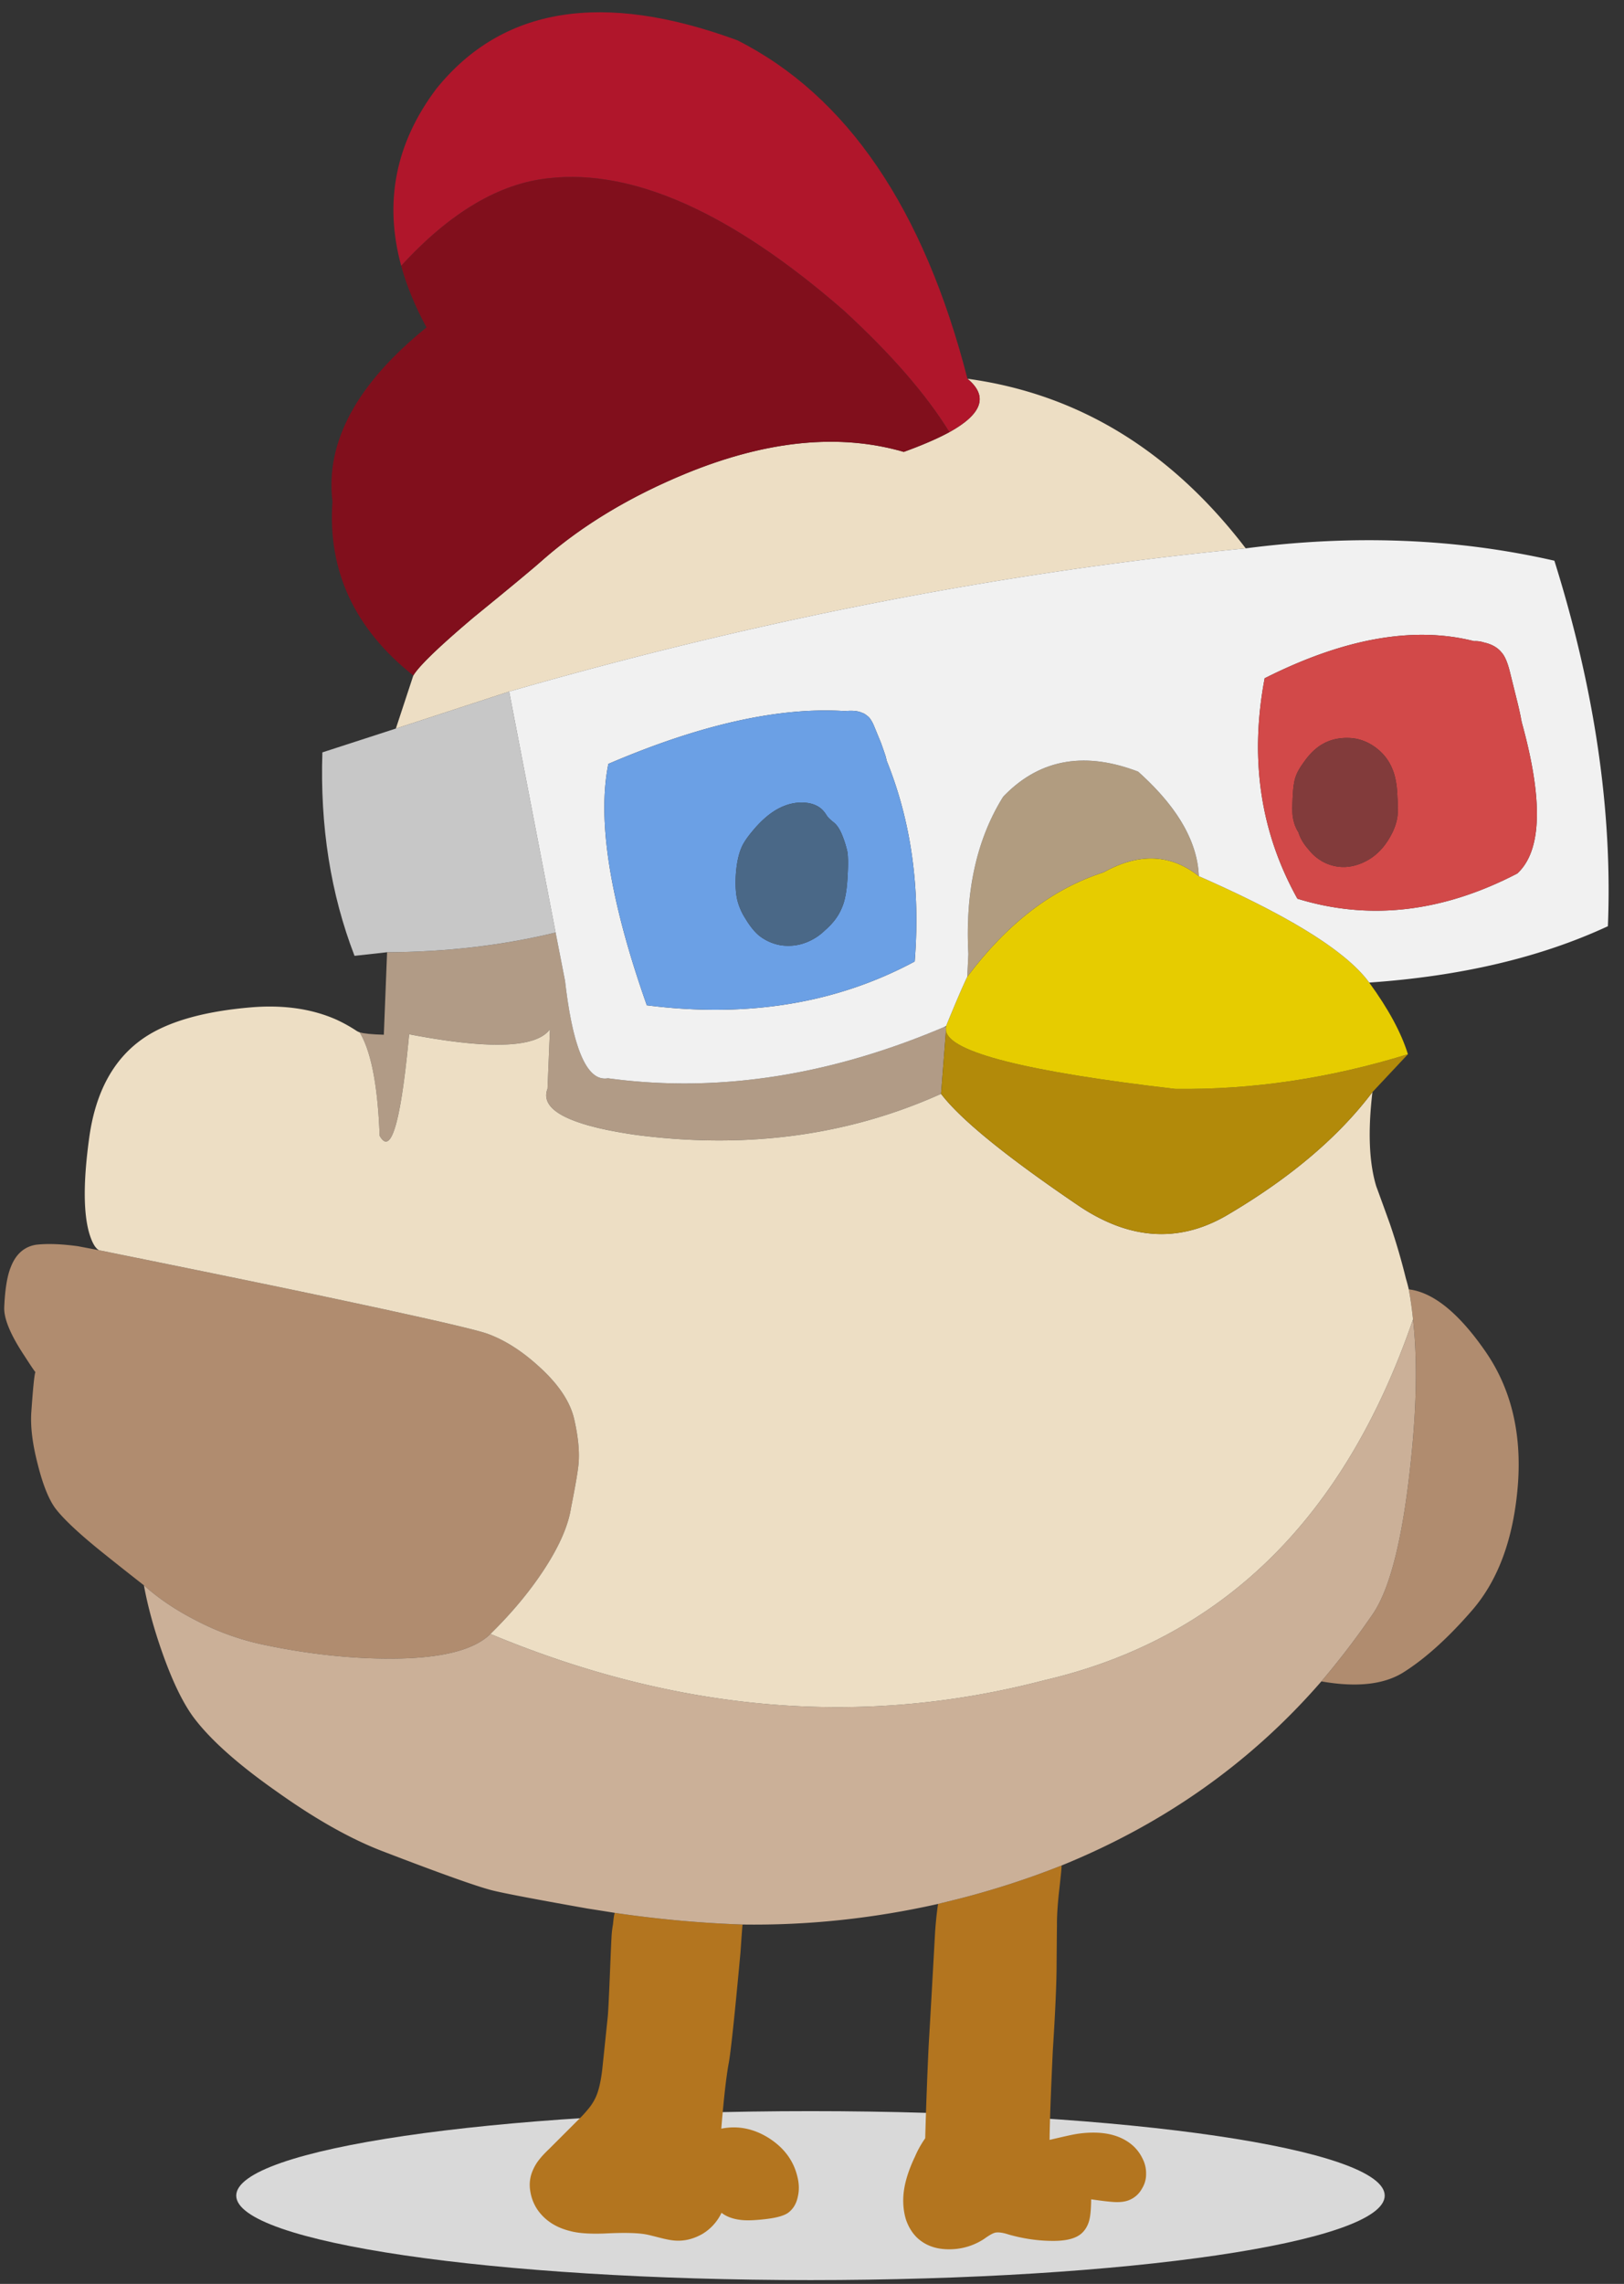 <svg width="101" height="142" fill="none" xmlns="http://www.w3.org/2000/svg"><rect width="100%" height="100%" fill="#333333" stroke="none"/><path d="M86.118 136.511c0 2.9-15.99 5.252-35.713 5.252-19.724 0-35.713-2.352-35.713-5.252 0-2.901 15.99-5.252 35.713-5.252 19.724 0 35.713 2.351 35.713 5.252Z" fill="#D9D9D9"/><path d="M87.878 82.03c.279 2.449.231 5.41-.142 8.884-.49 4.673-1.267 7.807-2.333 9.399a50.503 50.503 0 0 1-3.225 4.226c2.17.381 3.858.202 5.065-.537 1.37-.856 2.803-2.145 4.296-3.866 1.651-1.897 2.606-4.514 2.864-7.851.241-3.255-.453-6.037-2.082-8.347-1.632-2.332-3.2-3.59-4.706-3.774.107.58.195 1.202.263 1.867ZM6.165 77.733l-1.321-.251c-1.04-.142-1.91-.172-2.607-.09-.74.122-1.266.594-1.577 1.417-.218.55-.35 1.37-.396 2.46-.032.707.383 1.711 1.245 3.012.373.58.604.925.694 1.032-.06.098-.146.925-.255 2.483-.061.906.071 1.986.398 3.24.316 1.267.683 2.183 1.1 2.748.521.683 1.532 1.625 3.032 2.825.768.616 1.592 1.267 2.471 1.955.901.812 1.98 1.54 3.236 2.183a16.263 16.263 0 0 0 4.2 1.513c2.694.567 5.272.855 7.733.864 3.2.015 5.329-.496 6.384-1.533 1.29-1.265 2.374-2.56 3.255-3.882.992-1.494 1.578-2.814 1.758-3.962.258-1.304.412-2.2.463-2.69.074-.757-.01-1.674-.253-2.75-.233-1.113-.97-2.228-2.209-3.347-1.04-.95-2.09-1.623-3.152-2.017-.753-.294-5.01-1.253-12.773-2.877-3.88-.8-7.689-1.578-11.426-2.333Z" fill="#B08C6F"/><path d="m59.63 118.057-1.29.318a22.032 22.032 0 0 0-.196 1.957c-.168 3.041-.297 5.316-.387 6.825a284.52 284.52 0 0 0-.216 5.788 6.162 6.162 0 0 0-.631 1.128c-.461.964-.705 1.822-.733 2.575-.018.475.038.927.167 1.354.154.449.382.823.685 1.12.528.498 1.212.74 2.054.726a3.913 3.913 0 0 0 2.128-.65c.327-.236.564-.366.712-.39.205-.029.474.011.807.122.97.275 1.93.407 2.876.395.807-.011 1.376-.181 1.706-.51.245-.24.403-.559.472-.958.047-.27.073-.642.078-1.116.55.08.965.132 1.244.154.5.05.895.004 1.184-.136a1.55 1.55 0 0 0 .722-.668c.183-.293.272-.606.266-.941a1.97 1.97 0 0 0-.218-.934 2.584 2.584 0 0 0-.588-.799c-.625-.559-1.469-.833-2.53-.823a6.581 6.581 0 0 0-1.322.147c-.284.059-.732.161-1.343.305.007-1.005.073-2.859.2-5.561.149-2.323.226-4.051.234-5.183.008-1.121.016-1.977.023-2.566-.006-.612.044-1.379.15-2.3.105-.933.15-1.417.136-1.45a52.787 52.787 0 0 1-6.39 2.071Zm-21.392.874c-.04.073-.078.307-.113.703a6.1 6.1 0 0 0-.097.892c-.007.058-.04.817-.1 2.278-.06 1.461-.103 2.313-.128 2.558l-.343 3.287c-.093.804-.238 1.406-.435 1.804a3.23 3.23 0 0 1-.46.698 7.111 7.111 0 0 1-.571.62l-1.82 1.819c-.278.266-.479.48-.604.641a2.896 2.896 0 0 0-.44.73 2.226 2.226 0 0 0-.155 1.226c.06.423.202.809.428 1.159.463.688 1.15 1.144 2.058 1.367.544.149 1.339.197 2.385.142 1.128-.05 1.94-.021 2.433.087.083.016.36.085.832.206.343.086.619.138.828.155.594.053 1.177-.084 1.75-.41a3.054 3.054 0 0 0 1.187-1.314c.334.26.78.413 1.338.457.36.027.85.003 1.467-.073.629-.077 1.068-.201 1.32-.372.326-.236.534-.577.622-1.024.093-.401.08-.827-.04-1.279-.245-.984-.844-1.776-1.797-2.376-.938-.578-1.913-.766-2.924-.564.153-1.861.304-3.203.453-4.024.122-.6.37-2.914.741-6.942.077-1.127.12-1.702.13-1.726a71.1 71.1 0 0 1-7.945-.725Z" fill="#B3751F"/><path d="M17.255 111.42c2.361 1.681 4.522 2.899 6.48 3.656 3.858 1.484 6.21 2.317 7.058 2.499.837.194 2.75.556 5.741 1.086.574.09 1.142.179 1.704.27a71.1 71.1 0 0 0 7.945.725c4.048.058 8.1-.369 12.158-1.281l1.29-.318a52.787 52.787 0 0 0 6.389-2.071c6.408-2.604 11.794-6.419 16.158-11.447a50.503 50.503 0 0 0 3.225-4.226c1.066-1.592 1.843-4.726 2.333-9.4.373-3.473.42-6.434.142-8.882-4.254 12.399-11.902 19.879-22.946 22.439-11.275 2.95-22.752 1.99-34.43-2.88-1.055 1.037-3.183 1.548-6.384 1.533-2.461-.009-5.038-.297-7.732-.864a16.263 16.263 0 0 1-4.2-1.513c-1.257-.643-2.336-1.371-3.237-2.183.238 1.296.616 2.685 1.136 4.165.625 1.772 1.27 3.114 1.938 4.027 1.043 1.401 2.788 2.956 5.232 4.665Z" fill="#CBB098"/><path d="M25.445 64.303c5.003.959 7.922.854 8.758-.315l-.152 3.703c-.5 1.314 1.338 2.271 5.513 2.873 6.868.892 13.189.04 18.962-2.555l.306-3.925-.004-.242-.103.009c-7.167 3.05-14.14 4.113-20.917 3.19-1.286.226-2.175-1.79-2.665-6.044l-.587-3.017c-3.316.803-6.81 1.212-10.482 1.225l-.203 5.129c-.729-.02-1.23-.069-1.502-.15.713 1.187 1.127 3.33 1.241 6.427.71 1.279 1.322-.824 1.835-6.308Z" fill="#B19B86"/><path d="m31.665 42.997-7.046 2.3-4.57 1.482c-.15 4.587.516 8.804 2 12.65l2.025-.224c3.672-.014 7.166-.422 10.482-1.225l-2.891-14.983Z" fill="#C7C7C7"/><path d="M60.168 23.548c1.305 1.079.931 2.185-1.12 3.319-.729.397-1.675.807-2.84 1.23-3.992-1.16-8.494-.719-13.506 1.327-3.481 1.43-6.442 3.207-8.883 5.333-.536.485-1.992 1.695-4.368 3.63C27.307 40.2 26.06 41.403 25.705 42l-1.086 3.298 7.046-2.3c15.489-4.465 30.76-7.432 45.811-8.903C72.81 28 67.04 24.486 60.168 23.548ZM76.553 75.41c-3.028 1.876-6.151 1.75-9.371-.377-4.548-3.077-7.433-5.418-8.656-7.023-5.773 2.595-12.094 3.447-18.962 2.555-4.175-.602-6.013-1.56-5.513-2.873l.152-3.703c-.836 1.169-3.755 1.274-8.758.315-.513 5.484-1.125 7.587-1.835 6.308-.114-3.098-.528-5.24-1.241-6.426a1.556 1.556 0 0 1-.163-.073 9.447 9.447 0 0 0-1.292-.721c-1.536-.678-3.314-.93-5.332-.758-2.867.245-5.05.859-6.548 1.842-1.924 1.273-3.086 3.359-3.485 6.258-.364 2.63-.37 4.588-.018 5.875.181.631.393 1.006.634 1.124 3.737.755 7.546 1.532 11.426 2.333 7.763 1.624 12.02 2.583 12.773 2.877 1.062.394 2.113 1.067 3.152 2.017 1.24 1.119 1.976 2.234 2.21 3.346.242 1.077.326 1.994.252 2.75-.05.49-.205 1.387-.464 2.691-.179 1.148-.765 2.468-1.758 3.962-.88 1.323-1.965 2.617-3.254 3.882 11.678 4.87 23.155 5.83 34.43 2.88 11.044-2.56 18.692-10.04 22.946-22.44a23.49 23.49 0 0 0-.263-1.866 10.704 10.704 0 0 0-.18-.677 39.778 39.778 0 0 0-1.001-3.414c-.53-1.468-.81-2.236-.838-2.303-.45-1.474-.53-3.431-.242-5.87-2.064 2.74-4.998 5.244-8.8 7.51Z" fill="#EDDEC4"/><path d="M59.048 26.867c-1.436-2.338-3.633-4.865-6.59-7.58-6.976-6.07-13.09-8.805-18.34-8.206-3.08.32-6.136 2.135-9.168 5.444.337 1.242.862 2.52 1.575 3.833-4.343 3.513-6.293 7.122-5.85 10.826-.302 4.311 1.375 7.916 5.03 10.815.354-.596 1.602-1.8 3.746-3.612 2.376-1.935 3.832-3.145 4.368-3.63 2.44-2.126 5.401-3.904 8.883-5.333 5.012-2.046 9.514-2.488 13.505-1.327 1.166-.423 2.112-.833 2.84-1.23Z" fill="#810F1C"/><path d="M45.86 2.506C37.478-.578 31.233.43 27.13 5.527c-2.531 3.37-3.258 7.036-2.18 10.998 3.032-3.309 6.088-5.123 9.168-5.444 5.25-.599 11.364 2.136 18.34 8.205 2.957 2.716 5.154 5.243 6.59 7.58 2.051-1.133 2.425-2.24 1.12-3.318C57.45 12.968 52.68 5.955 45.86 2.506Z" fill="#B0162B"/><path d="M67.182 75.032c3.22 2.127 6.343 2.253 9.371.377 3.803-2.265 6.737-4.768 8.801-7.509l2.207-2.354c-4.861 1.5-9.686 2.22-14.473 2.154-9.287-1.077-14.039-2.283-14.256-3.616l-.306 3.925c1.223 1.605 4.108 3.946 8.656 7.023Z" fill="#B28A0A"/><path d="M74.557 54.476c-1.747-1.387-3.723-1.466-5.929-.238-3.16 1.009-5.983 3.173-8.472 6.493-.275.567-.713 1.586-1.315 3.058l-.013.053.004.242c.217 1.333 4.969 2.539 14.256 3.617 4.787.064 9.612-.654 14.474-2.155-.415-1.34-1.218-2.824-2.408-4.455-1.4-1.925-4.933-4.13-10.597-6.615Z" fill="#E6CC00"/><path d="M74.557 54.476c-.08-2.153-1.34-4.32-3.778-6.503-3.367-1.284-6.164-.762-8.391 1.566-1.646 2.635-2.367 5.89-2.163 9.766l-.069 1.426c2.489-3.32 5.313-5.484 8.472-6.493 2.206-1.228 4.182-1.149 5.929.238Z" fill="#B19C80"/><path d="M70.779 47.973c2.439 2.182 3.698 4.35 3.778 6.503 5.664 2.485 9.197 4.69 10.597 6.615 5.718-.396 10.666-1.564 14.844-3.504.29-7.151-.82-14.726-3.328-22.725-6.078-1.386-12.476-1.642-19.194-.768-15.052 1.47-30.322 4.438-45.811 8.903l2.89 14.983.588 3.017c.49 4.255 1.379 6.27 2.665 6.044 6.778.923 13.75-.14 20.917-3.19a.944.944 0 0 0 .116-.062c.602-1.472 1.04-2.491 1.315-3.058l.069-1.426c-.204-3.876.517-7.13 2.163-9.767 2.227-2.327 5.024-2.849 8.39-1.565Zm21.526-8.025c.483.109.848.32 1.094.634.192.215.358.605.499 1.17l.501 2.02c.128.543.196.867.204.97.016.045.026.09.03.136 1.352 4.874 1.262 8.018-.269 9.43-4.656 2.42-9.215 2.942-13.675 1.568-2.305-4.135-2.984-8.703-2.037-13.705 4.939-2.49 9.28-3.258 13.022-2.308.184-.015.394.013.631.085Zm-39.763 4.263c.275-.023.495-.025.658-.004.175.02.33.064.462.134a.132.132 0 0 1 .053.013c.122.07.233.153.333.248.129.151.245.36.349.63l.393.953c.136.381.236.673.3.875l.055.238c1.524 3.774 2.104 7.935 1.742 12.482-4.86 2.61-10.413 3.518-16.66 2.723-2.301-6.514-3.098-11.517-2.391-15.008 5.716-2.452 10.618-3.547 14.706-3.284Z" fill="#F1F1F1"/><path d="M53.2 44.207a3.273 3.273 0 0 0-.658.004c-4.088-.263-8.99.832-14.706 3.284-.707 3.49.09 8.494 2.39 15.008 6.248.795 11.802-.113 16.661-2.723.362-4.547-.218-8.708-1.742-12.482l-.055-.238a24.901 24.901 0 0 0-.3-.875l-.393-.954a2.189 2.189 0 0 0-.349-.629 1.778 1.778 0 0 0-.333-.248.132.132 0 0 0-.053-.013 1.304 1.304 0 0 0-.462-.134Zm-2.095 6.105c.113.106.223.246.33.422.067.098.205.23.416.398.198.156.37.413.516.77.146.357.257.711.334 1.063.052.342.053.896.003 1.663-.047.801-.163 1.406-.348 1.814-.2.502-.552.971-1.058 1.407a3.402 3.402 0 0 1-1.2.761c-.48.18-.984.235-1.51.164a2.958 2.958 0 0 1-1.386-.61c-.286-.24-.564-.586-.834-1.037a3.86 3.86 0 0 1-.491-1.084c-.117-.43-.155-.998-.111-1.706.054-.72.184-1.298.39-1.731.127-.265.343-.578.647-.94.481-.583.975-1.024 1.48-1.321.64-.367 1.28-.508 1.922-.424.363.05.663.18.9.39Z" fill="#6BA0E5"/><path d="M51.436 50.734a2.02 2.02 0 0 0-.33-.422 1.661 1.661 0 0 0-.9-.391c-.643-.084-1.284.057-1.922.424-.506.297-1 .738-1.481 1.322-.304.36-.52.674-.648.939-.205.433-.335 1.01-.389 1.731-.044.708-.006 1.277.111 1.706.101.372.265.734.491 1.084.27.45.547.796.834 1.038.409.323.87.526 1.386.609.526.07 1.03.016 1.51-.164a3.402 3.402 0 0 0 1.2-.76c.506-.437.859-.906 1.058-1.408.185-.408.3-1.013.348-1.814.05-.767.049-1.321-.004-1.663a6.382 6.382 0 0 0-.333-1.063c-.146-.357-.318-.614-.516-.77-.21-.167-.35-.3-.415-.398Z" fill="#4A6887"/><path d="M93.4 40.582c-.247-.314-.612-.525-1.095-.634a1.697 1.697 0 0 0-.63-.085c-3.743-.95-8.084-.181-13.023 2.308-.948 5.002-.269 9.57 2.037 13.705 4.46 1.374 9.019.852 13.675-1.567 1.531-1.413 1.62-4.557.268-9.431a.566.566 0 0 0-.029-.136c-.008-.103-.076-.427-.204-.97l-.501-2.02c-.141-.565-.307-.955-.499-1.17Zm-7.756 5.965c.41.323.714.719.916 1.186.212.456.329 1.075.35 1.86.017.205.022.401.015.587.05.596-.105 1.21-.466 1.842-.421.752-.977 1.284-1.666 1.597-.778.355-1.538.38-2.28.074a2.832 2.832 0 0 1-1.114-.858c-.319-.354-.534-.717-.647-1.088a2.309 2.309 0 0 1-.255-.55 2.72 2.72 0 0 1-.122-.822c-.007-.08 0-.346.018-.798.03-.603.091-1.03.186-1.28.073-.226.212-.487.418-.781.288-.418.55-.723.788-.917.333-.294.72-.5 1.16-.619a3.426 3.426 0 0 1 1.329-.061c.492.085.95.294 1.37.628Z" fill="#D24949"/><path d="M86.56 47.733a3.014 3.014 0 0 0-.916-1.186 3.009 3.009 0 0 0-1.37-.628 3.426 3.426 0 0 0-1.329.061 2.84 2.84 0 0 0-1.16.62c-.238.193-.5.498-.788.916-.206.294-.345.555-.418.78-.095.25-.156.678-.186 1.281-.019.452-.025.718-.018.799.004.311.044.585.122.82.05.17.134.353.255.55.113.372.328.735.647 1.089.299.379.67.665 1.113.858.743.306 1.503.282 2.281-.074.69-.313 1.245-.845 1.665-1.597.362-.632.518-1.246.467-1.842a4.735 4.735 0 0 0-.016-.588c-.02-.784-.137-1.403-.349-1.859Z" fill="#823B3B"/></svg>